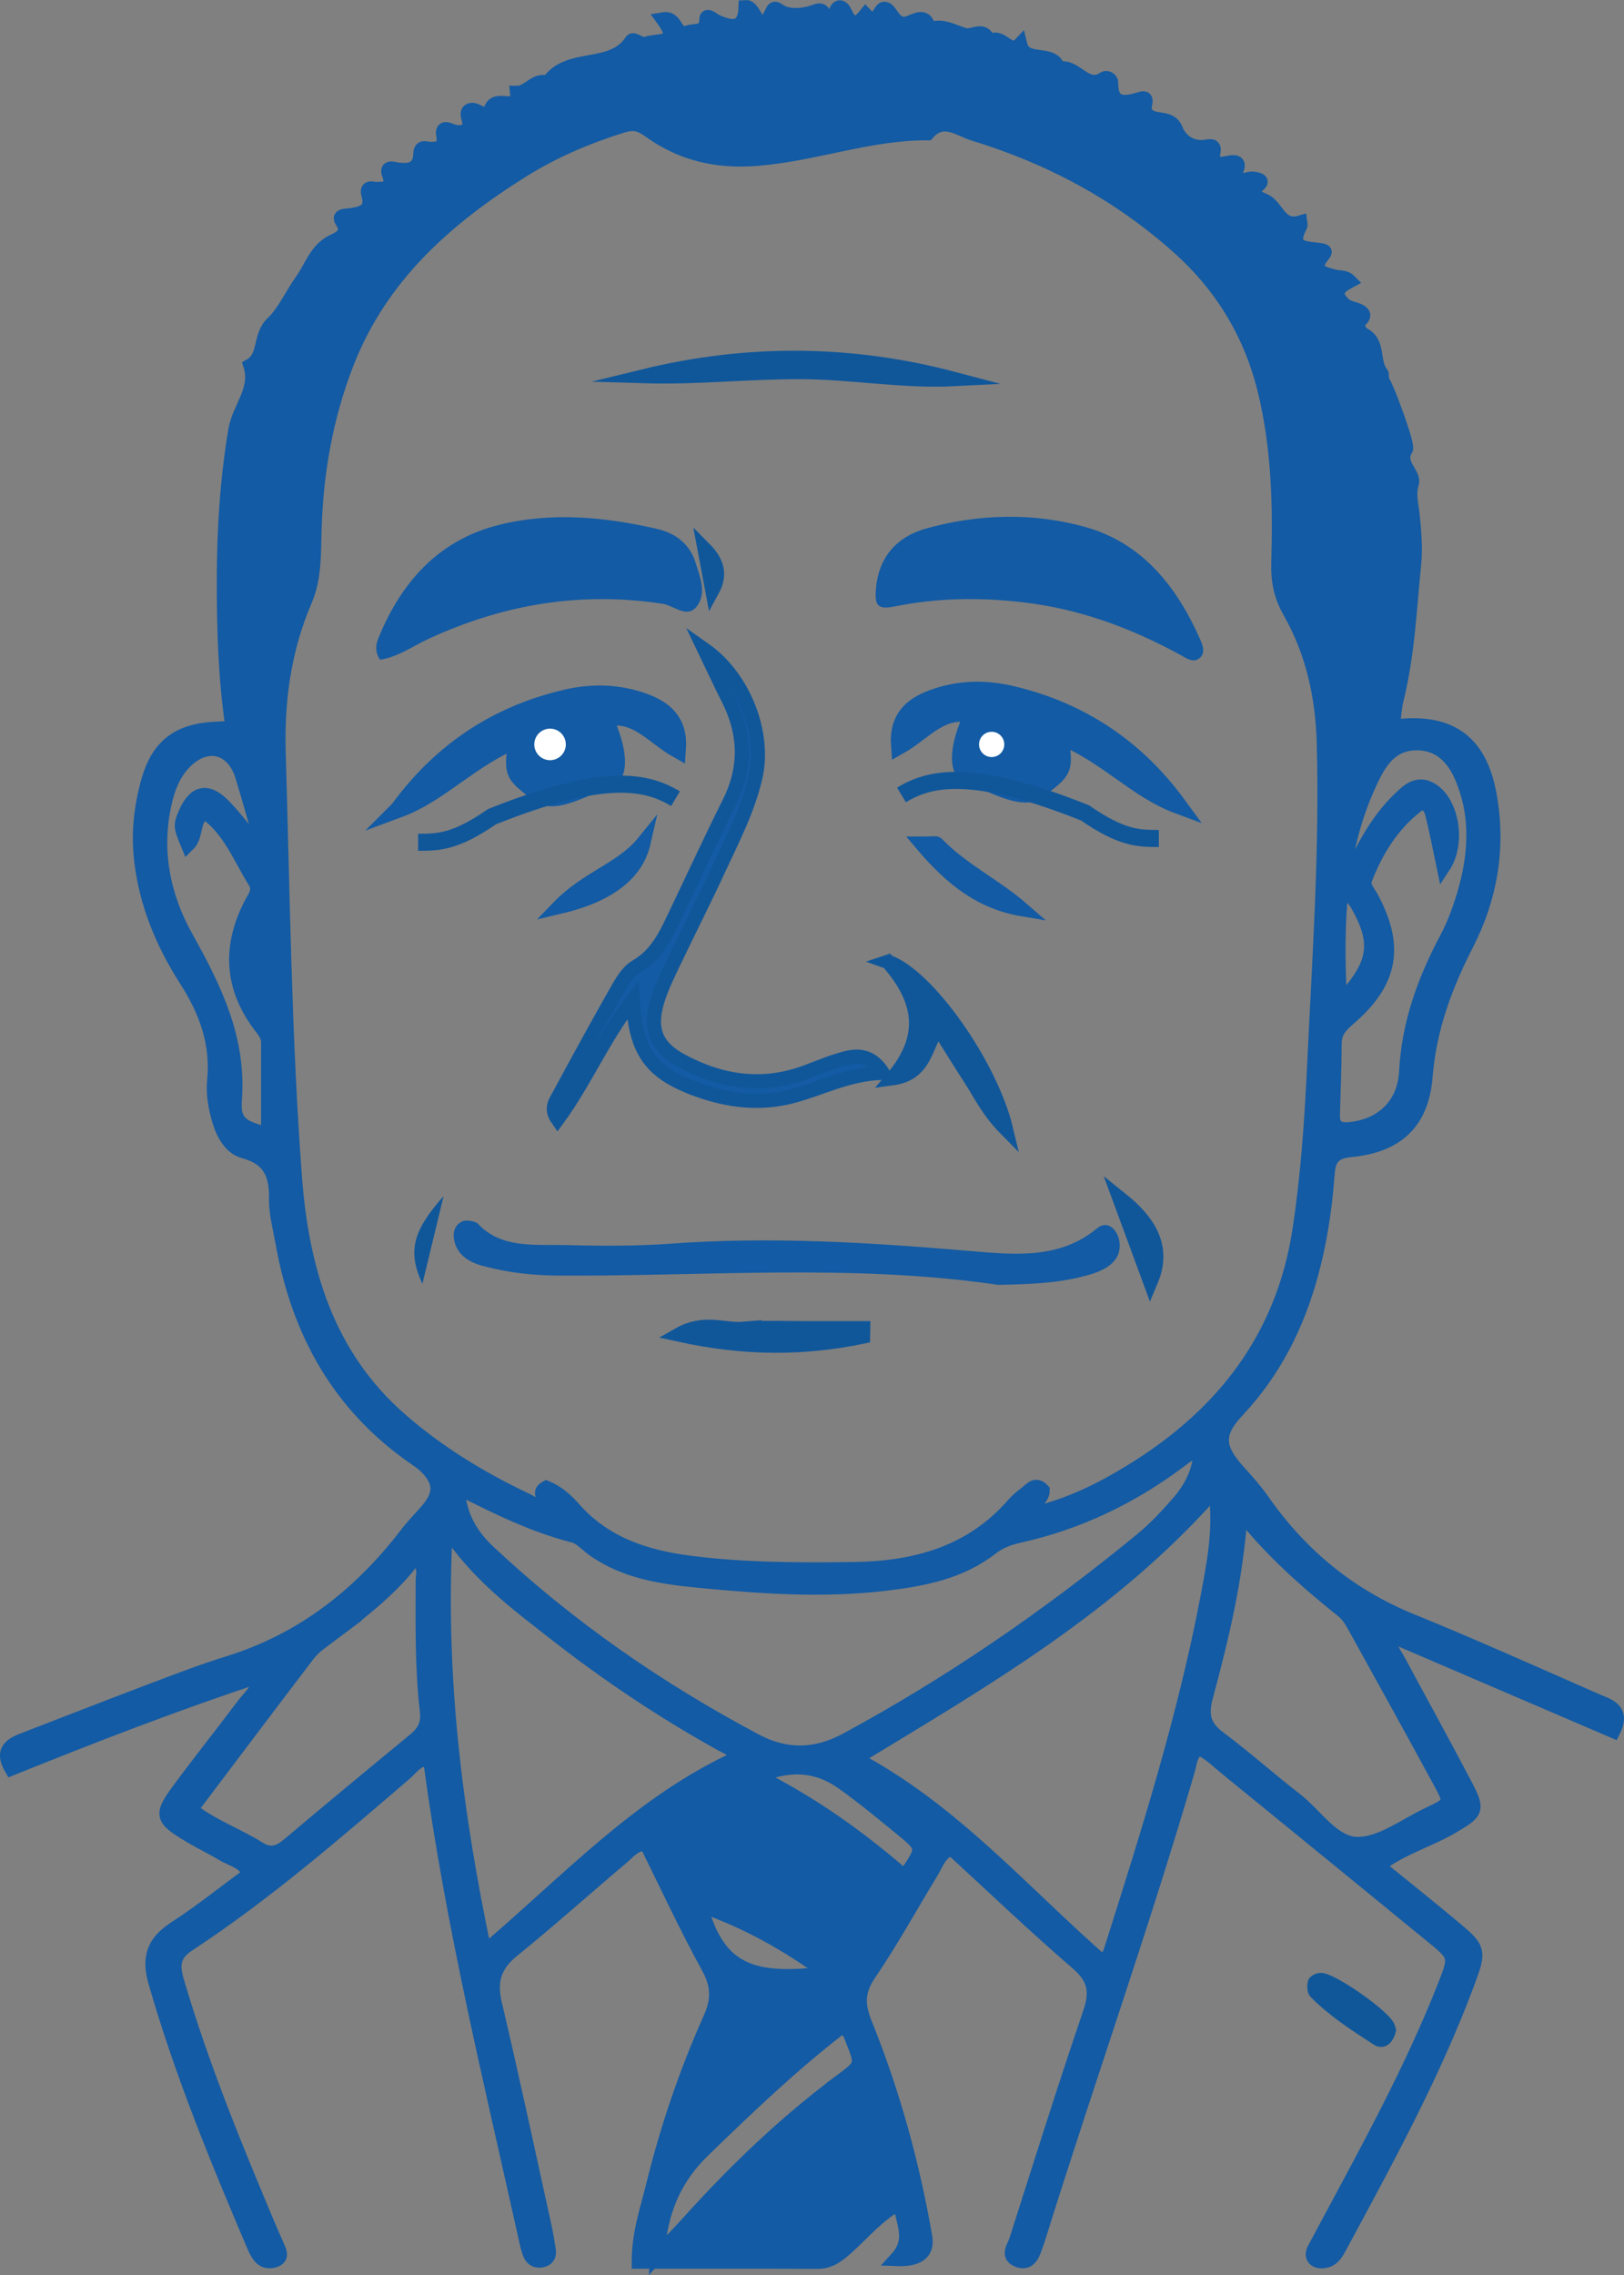 <?xml version="1.0" encoding="UTF-8"?>
<svg id="_レイヤー_2" data-name="レイヤー 2" xmlns="http://www.w3.org/2000/svg" viewBox="0 0 201.768 282.473">
  <rect x="0" y="0" width="201.768" height="282.473" fill="#808080" stroke="none"/>
  <defs>
    <style>
      .cls-1, .cls-2, .cls-3, .cls-4 {
        fill: #135ba4;
      }

      .cls-1, .cls-2, .cls-3, .cls-5, .cls-6, .cls-7 {
        stroke-miterlimit: 10;
      }

      .cls-1, .cls-2, .cls-7 {
        stroke-width: 1.768px;
      }

      .cls-1, .cls-5, .cls-6, .cls-7 {
        stroke: #10579a;
      }

      .cls-2, .cls-3 {
        stroke: #135ba4;
      }

      .cls-3, .cls-6 {
        stroke-width: 2.121px;
      }

      .cls-8 {
        fill: #fff;
      }

      .cls-9, .cls-5, .cls-7 {
        fill: #10579a;
      }

      .cls-5 {
        stroke-width: 1.936px;
      }

      .cls-6 {
        fill: none;
      }
    </style>
  </defs>
  <g id="_レイヤー_1-2" data-name="レイヤー 1">
    <g>
      <path class="cls-4" d="M124.024,159.535c3.926-.07,7.816-.193,11.548-1.33,2.247-.684,3.822-1.895,3.502-4.072-.192-1.308-1.383-2.776-2.796-1.599-4.629,3.853-10.306,3.256-15.739,2.796-12.386-1.05-24.737-1.824-37.192-.91-4.358.32-8.771.281-13.152.176-3.81-.092-7.921.432-10.785-2.619-.326-.347-1.453-.541-1.928-.342-.884.37-1.207,1.235-1.097,2.077.235,1.812,1.521,2.908,3.557,3.461,3.038.825,6.152,1.189,9.347,1.21,18.252.121,36.548-1.517,54.734,1.153Z"/>
      <g>
        <path class="cls-2" d="M32.368,208.045c-.256,1.869-1.349,2.663-2.094,3.655-2.631,3.503-5.367,6.927-7.972,10.449-2.39,3.232-2.264,3.653,1.301,5.78,1.333.796,2.745,1.461,4.074,2.263,1.151.696,2.665.918,3.362,2.489-3.08,2.26-6.055,4.655-9.244,6.72-2.64,1.709-3.385,3.563-2.482,6.709,3.244,11.301,7.706,22.125,12.305,32.906.164.385.366.767.618,1.099.485.636,1.194.78,1.896.536.994-.346.606-1.072.332-1.716-.332-.78-.691-1.548-1.02-2.329-4.223-10.022-8.359-20.072-11.434-30.53-.596-2.026-.56-3.358,1.391-4.64,9.59-6.302,18.244-13.806,26.935-21.261.814-.698,1.463-1.772,2.751-1.736.17.24.419.435.449.66,2.679,19.906,7.466,39.388,11.811,58.959.151.68.289,1.388.599,1.999.26.513.824.737,1.45.579.661-.166.874-.632.779-1.246-.151-.976-.309-1.954-.522-2.918-2.037-9.238-4.007-18.493-6.179-27.7-.671-2.842-.04-4.787,2.233-6.625,4.613-3.731,9.029-7.705,13.569-11.527.829-.698,1.54-1.697,3.021-1.726,2.53,5.096,4.944,10.333,7.717,15.372,1.234,2.242,1.255,4.071.245,6.327-3.006,6.714-5.369,13.67-7.125,20.815-.724,2.945-1.76,5.857-1.77,9.406,7.553,0,14.872-.02,22.191.016,1.571.008,2.597-.824,3.675-1.794,2.061-1.855,3.854-4.061,6.614-5.572.267,2.492,1.779,4.587-.467,7.027q4.07.164,3.565-2.755c-1.571-9.076-4.013-17.921-7.458-26.452-.943-2.335-.974-4.033.491-6.186,2.777-4.081,5.159-8.43,7.734-12.65.624-1.022.965-2.313,2.475-2.984,5.241,4.808,10.34,9.689,15.681,14.288,2.194,1.889,2.452,3.576,1.547,6.222-3.197,9.351-6.142,18.79-9.157,28.203-.266.832-1.208,1.924.263,2.468,1.237.458,1.728-.54,2.067-1.534.137-.401.29-.797.416-1.201,6.052-19.412,12.872-38.579,18.577-58.102.273-.932.258-1.991,1.32-2.749,1.262.454,2.237,1.484,3.3,2.35,8.55,6.958,17.087,13.931,25.621,20.907,3.111,2.543,3.13,2.563,1.667,6.278-4.05,10.277-9.361,19.935-14.573,29.641-.535.996-1.062,1.996-1.6,2.99-.303.56-.319,1.125.276,1.421.339.169.856.142,1.24.028.883-.261,1.272-1.047,1.678-1.799,5.764-10.693,11.61-21.349,15.864-32.772,1.467-3.938,1.394-4.142-1.823-6.83-3.023-2.526-6.108-4.979-9.346-7.61,2.968-2.264,6.295-3.154,9.189-4.848,3.137-1.836,3.289-2.064,1.612-5.261-2.689-5.129-5.497-10.196-8.239-15.298-.483-.9-1.221-1.737-1.29-3.327,9.628,4.13,18.783,8.056,27.967,11.995,1.34-2.701-.671-3.131-2.132-3.77-7.632-3.339-15.231-6.761-22.946-9.899-7.715-3.139-13.786-8.162-18.522-14.938-.886-1.267-1.929-2.431-2.969-3.58-2.693-2.974-2.799-4.768-.105-7.639,4.562-4.862,7.431-10.618,9.155-16.984,1.073-3.962,1.688-8.012,1.993-12.108.133-1.785.433-2.981,2.884-3.214,5.782-.549,8.857-3.442,9.311-9.144.473-5.947,2.44-11.216,5.109-16.433,2.965-5.796,4.024-12.003,2.845-18.518-1.167-6.449-4.719-9.186-11.232-8.546-.184.018-.398-.28-.73-.53.126-.886.182-1.871.416-2.812,1.376-5.535,1.614-11.244,2.177-16.867.189-1.89.008-4.144-.215-6.17-.145-1.317-.482-2.354-.069-3.8.332-1.165-1.899-2.402-.74-4.205.324-.504-2.327-7.595-2.833-8.314-.256-.364-.105-.956-.226-1.102-1.186-1.434-.193-3.906-2.334-4.863-.22-.098-.317-.451-.494-.666-.71-.859,1.204-1.347.37-2.024-.611-.496-1.595-.428-2.249-1.069-1.437-1.41-.499-2.152.748-2.823-.578-.582-1.342-.395-1.994-.591-1.134-.341-2.783-.592-1.509-2.372.411-.574.761-.764-.137-.886-1.806-.246-4.032-.08-2.455-3.041.049-.093-.022-.249-.037-.376-2.28.665-2.744-1.478-3.996-2.466-.587-.463-1.464-.43-1.792-1.423-.203-.615,2.091-1.246.005-1.559-.728-.109-1.591.661-2.168-.393-.063-.115-.124-.299-.076-.398.537-1.104.324-1.435-.956-1.167-.926.194-2.12.348-1.785-1.344.176-.889-.33-.758-.943-.664-1.792.274-3.17-.739-3.73-2.154-.771-1.948-3.226-.557-3.842-2.343-.079-.23-.028-.526.027-.778.202-.913-.173-.795-.842-.594-1.821.547-3.418.618-3.372-2.038.009-.498-.553-.769-.894-.542-2.31,1.542-3.538-1.866-5.63-1.186-.667-2.472-4.165-.515-4.784-3.061-1.366,1.443-2.502-1.67-3.87-.195-.531-2.121-1.981-.7-2.975-.968-1.51-.407-2.813-1.382-4.483-.662-.466-2.739-2.305-.334-3.488-.786-1.178-.45-1.299-1.744-2.034-1.82-.638-.066-.846,2.356-2.349.774-1.032,1.294-1.819,1.342-2.561-.326-.326-.732-.965-1.013-1.21.216-.157.787-.479,1.377-1.229.335-.257-.357-.26-1.031-1.126-.713-1.835.674-3.601.66-4.64-.059-.445-.307-.618-.338-.818.096-1.736,3.784-2.016-.64-3.321-.537-.078,2.792-1.634,2.71-3.68,1.765-.342-.158-1.176-.945-1.187-.275-.032,1.837-1.276,1.309-2.257,1.649-1.78.617-1.343-1.921-3.121-1.62,2.354,3.23-.576,2.503-2.095,3.028-.765.264-1.56-.742-1.835-.322-2.474,3.772-7.925,1.473-10.372,5.177-1.593-.549-2.416,1.268-3.837,1.248.294,2.665-2.85.025-3.297,2.205-.273,1.33-1.722-.278-2.437-.083-1.211.331.804,2.131-.859,2.658-.589.187-1.09.128-1.627-.095-.575-.239-1.138-.398-.951.596.264,1.396-.487,1.733-1.687,1.677-.456-.021-1.131-.397-1.161.579-.06,1.977-1.314,2.19-2.913,1.979-.353-.047-1.362-.452-1.005.532.662,1.825-.33,1.876-1.639,1.887-.338.003-1.213-.39-.899.701.59,2.051-.822,2.362-2.323,2.57-.46.064-1.458-.022-.974.696,1.059,1.572-.3,2.165-1.062,2.525-2.14,1.014-2.709,3.204-3.9,4.868-1.242,1.735-2.23,3.972-3.63,5.276-1.73,1.61-.81,4.145-2.771,5.283.953,2.993-1.416,5.273-1.876,8.033-1.041,6.244-1.42,12.462-1.423,18.724-.003,6.032.166,12.072,1.086,18.242-.886.044-1.419.076-1.952.096-4.76.185-7.326,2.078-8.578,6.648-.861,3.14-1.21,6.342-.832,9.646.626,5.476,2.698,10.382,5.616,14.942,2.439,3.812,3.911,7.798,3.463,12.389-.166,1.702.129,3.381.617,5.023.507,1.708,1.434,3.379,3.078,3.823,3.226.872,4.04,2.889,3.99,5.908-.03,1.809.48,3.634.802,5.442,1.966,11.046,7.011,20.204,16.395,26.694.464.321.94.641,1.343,1.031,1.935,1.877,2.009,3.427.271,5.475-.822.969-1.737,1.864-2.507,2.871-5.807,7.595-12.982,13.257-22.233,16.124-3.368,1.043-6.664,2.326-9.965,3.573-5.15,1.946-10.274,3.961-15.414,5.935-1.579.606-2.905,1.308-1.58,3.574,10.134-4.083,20.328-8.032,30.942-11.537ZM165.812,129.528c.011-1.426.763-2.206,1.798-3.096,5.245-4.514,6.025-8.936,2.782-14.956-.4-.743-1.123-1.454-.797-2.304,1.383-3.602,3.393-6.819,6.489-9.194.92-.706,1.634.164,1.847,1.003.549,2.166.955,4.369,1.421,6.569,1.803-2.746,1.155-7.488-1.224-9.279-1.229-.926-2.353-.737-3.438.196-3.414,2.937-5.398,6.824-7.179,10.846-.606,1.367.594,2.043,1.111,2.957,2.738,4.837,2.397,7.481-2.14,12.28-.533-10.164-.221-19.462,4.115-28.208,1.151-2.321,2.621-4.046,5.382-4.065,2.755-.02,4.497,1.68,5.521,3.956,2.056,4.569,1.904,9.347.614,14.075-.59,2.163-1.371,4.327-2.42,6.302-2.745,5.169-4.67,10.491-4.982,16.435-.222,4.213-3.058,6.762-7.009,7.166-1.37.14-2.16-.272-2.111-1.791.096-2.963.196-5.927.22-8.891ZM33.325,140.835c-3.25-.769-4.373-1.438-4.159-4.202.59-7.617-2.486-13.877-6.049-20.252-2.845-5.092-4.015-10.796-2.648-16.746.42-1.829,1.08-3.527,2.355-4.885,2.748-2.927,6.146-2.131,7.3,1.677.776,2.558,1.501,5.132,2.224,7.705.07.25-.029.549-.085,1.284-1.624-1.966-2.938-3.796-4.498-5.383-2.039-2.074-3.607-1.664-4.754,1.028-.601,1.411-.587,1.603.336,3.812,1.147-1.12.49-3.06,2.072-4.08,3.094,2.137,4.38,5.652,6.279,8.707.657,1.057-.041,1.849-.488,2.71-2.712,5.225-2.53,10.269,1.042,15.049.514.687,1.073,1.295,1.072,2.211-.003,3.78-.001,7.56-.001,11.365ZM32.956,113.325v11.012c-2.161-3.836-2.211-7.09,0-11.012ZM60.207,242.354c-3.662-17.381-5.845-34.437-4.831-52.806,3.906,5.962,8.815,9.533,13.563,13.25,6.559,5.135,13.473,9.755,20.764,13.797.729.404,1.582.644,1.975,1.656-12.145,5.51-21.085,15.292-31.471,24.103ZM56.872,184.688c4.925,2.497,9.448,4.72,14.374,5.972.889.226,1.617,1.089,2.415,1.664,3.951,2.846,8.61,3.505,13.229,3.951,7.727.747,15.474,1.286,23.248.347,4.68-.566,9.202-1.446,13.034-4.429,1.03-.802,2.222-1.236,3.464-1.511,7.426-1.646,14.101-4.879,20.148-9.459.448-.339.912-.665,1.403-.933.206-.112.504-.058.971-.096-.094,2.549-1.206,4.626-2.786,6.438-1.388,1.591-2.847,3.161-4.474,4.497-11.484,9.431-23.659,17.84-36.753,24.912-3.853,2.081-7.561,2.081-11.289.101-12.027-6.389-23.151-14.075-33.107-23.401-2.193-2.054-3.733-4.467-3.876-8.053ZM87.021,236.561c5.785,2.02,10.824,4.848,15.743,8.447-9.005,1.156-13.569-.088-15.743-8.447ZM104.49,258.399c-6.915,5.137-13.091,11.065-18.851,17.448-1.113,1.234-2.277,2.422-3.977,4.224.39-5.708,2.216-9.692,5.759-13.124,5.525-5.352,11.072-10.648,17.066-15.254,1.047.245,1.194.995,1.435,1.598,1.228,3.076,1.241,3.122-1.433,5.108ZM112.382,233.021c-5.41-4.703-11.175-8.894-18.242-12.477,4.162-1.764,7.521-1.367,10.592.819,2.52,1.793,4.909,3.775,7.305,5.735,2.855,2.335,2.832,2.364.344,5.923ZM137.997,242.25c-.155.489-.502.918-.847,1.532-10.101-8.823-18.803-19.042-30.92-25.436,16.119-9.783,32.13-19.022,44.74-33.435.744,4.557-.098,8.951-.913,13.261-2.84,15.008-7.451,29.546-12.059,44.078ZM154.123,187.689c3.743,4.779,8.142,8.666,12.752,12.35.735.587,1.222,1.538,1.696,2.392,3.484,6.28,6.959,12.565,10.387,18.875,1.394,2.566,1.356,2.639-1.454,3.961-2.924,1.376-5.896,3.709-8.838,3.696-3.041-.013-5.172-3.549-7.716-5.521-3.228-2.502-6.284-5.23-9.552-7.675-1.887-1.412-2.177-2.867-1.578-5.09,2.013-7.466,3.817-14.991,4.303-22.989ZM49.793,176.316c-9.196-7.993-12.301-18.69-13.167-30.246-1.309-17.475-1.48-35.003-2.011-52.513-.198-6.536.662-12.929,3.301-19.05,1.171-2.716,1.071-5.792,1.157-8.756.208-7.109,1.419-14.009,4.015-20.673,4.219-10.83,12.387-18.017,21.891-23.953,3.838-2.397,8.004-4.159,12.342-5.514,1.336-.417,2.152-.263,3.373.616,3.964,2.853,8.294,3.897,13.417,3.484,7.148-.577,13.931-3.21,21.125-3.171,1.947-2.216,3.9-.489,5.769.08,9.442,2.875,17.961,7.431,25.367,14.03,5.443,4.85,9.04,10.785,10.765,17.842,1.726,7.059,1.903,14.261,1.69,21.476-.064,2.175.325,4.064,1.44,6.018,2.854,4.997,4.054,10.552,4.211,16.246.367,13.289-.557,26.549-1.184,39.815-.327,6.912-.785,13.791-1.83,20.65-2.046,13.428-9.528,22.965-20.786,29.906-3.838,2.366-7.85,4.382-12.678,5.464.219-1.535,1.541-1.878,1.536-3.013-.881-.974-1.462-.066-2.068.381-.565.417-1.112.886-1.573,1.414-5.251,6.005-12.177,7.875-19.784,7.98-6.776.093-13.541.086-20.298-.77-5.651-.716-10.721-2.367-14.599-6.798-.92-1.052-2.005-1.98-3.337-2.533-1.291.688.214,1.409-.09,2.107-.906.494-1.611-.191-2.33-.53-5.643-2.662-10.935-5.877-15.664-9.988ZM40.108,203.717c4.155-3.104,8.344-6.165,11.454-10.349,1.429.976.962,2.063.962,2.962-.004,5.369-.104,10.746.52,16.084.194,1.655-.343,2.659-1.521,3.629-5.235,4.307-10.46,8.627-15.64,13.001-1.218,1.028-2.277,1.407-3.751.476-2.61-1.648-5.594-2.66-8.439-4.837,5.027-6.654,9.775-12.962,14.561-19.241.505-.663,1.181-1.222,1.855-1.725Z"/>
        <path class="cls-7" d="M171.142,253.125c.742.484,1.215-.293,1.409-1.032-.038-.132-.066-.268-.116-.396-.522-1.361-7.092-5.956-8.41-5.849-.247.02-.65.212-.68.38-.066.362-.081.902.135,1.121,2.264,2.301,4.981,4.029,7.662,5.776Z"/>
        <path class="cls-4" d="M82.4,74.984c1.386.215,3.258,2.147,4.456-.139.825-1.573.067-3.36-.426-4.951-.725-2.344-2.478-3.695-4.863-4.239-6.547-1.492-13.193-2.113-19.724-.443-7.365,1.883-11.997,7.079-14.81,13.975-.3.734-.536,1.632.185,2.73,2.299-.372,4.032-1.668,5.93-2.549,9.329-4.333,19.01-5.975,29.251-4.384Z"/>
        <path class="cls-4" d="M108.82,73.186c-.162,2.045.267,2.535,2.369,2.109,5.307-1.076,10.609-1.132,15.976-.502,6.983.819,13.403,3.195,19.518,6.544.724.397,1.537,1.012,2.323.399.807-.629.43-1.602.104-2.341-2.905-6.59-7.233-12.031-14.359-13.986-6.44-1.767-13.139-1.608-19.66.206-3.855,1.072-5.969,3.744-6.272,7.571Z"/>
        <path class="cls-1" d="M86.751,135.338c3.809,1.363,7.721,1.807,11.661.779,3.607-.941,6.947-2.79,11.256-2.92-1.443-2.189-3.067-2.2-4.689-1.773-1.631.429-3.204,1.091-4.789,1.686-5.396,2.028-10.57,1.267-15.509-1.392-3.217-1.731-4.068-3.954-3.015-7.421.448-1.476,1.116-2.895,1.783-4.293,1.944-4.078,3.995-8.106,5.894-12.204,1.717-3.707,3.613-7.349,4.523-11.384,1.208-5.357-1.421-12.297-6.338-15.758,1.105,2.298,1.964,4.185,2.908,6.028,2.208,4.314,2.361,8.597.158,12.992-2.214,4.416-4.274,8.91-6.414,13.363-1.273,2.65-2.353,5.379-5.157,6.991-1.021.587-1.752,1.845-2.372,2.934-2.444,4.293-4.809,8.631-7.157,12.978-.44.816-1.162,1.675-.217,3.021,3.44-4.695,5.646-10.058,9.349-14.805.354,6.515,2.278,9.085,8.125,11.177Z"/>
        <path class="cls-3" d="M125.818,86.254c-3.433-.822-6.714-.756-9.97.445-2.505.924-4.344,2.445-4.09,5.895,2.982-1.675,5.152-4.823,9.079-3.865-1.852,3.939-1.954,6.96-.543,7.431,2.505.835,6.726,3.52,8.707,1.935,3.225-2.58,3.313-2.317,2.679-6.744,5.818,2.36,9.525,6.729,14.694,8.641-5.217-7.133-12.028-11.697-20.556-13.738Z"/>
        <path class="cls-7" d="M99.394,46.195c6.433.015,12.8,1.211,19.229.878-12.85-3.409-25.737-3.501-38.59-.367,6.488.199,12.9-.526,19.362-.511Z"/>
        <path class="cls-7" d="M110.319,119.421c3.903,4.474,5.147,9.06.558,14.462,4.171-.567,4.022-4.057,5.683-6.286,1.492,2.368,2.745,4.399,4.041,6.401,1.21,1.87,2.165,3.951,4.386,6.197-1.892-7.92-9.713-19.045-14.669-20.774Z"/>
        <path class="cls-7" d="M92.323,165.002c-2.343.196-4.816-1.085-7.977.711,8.277,1.811,15.585,1.762,22.876.244.006-.347.012-.694.018-1.041-2.443,0-4.885-.005-7.328.002-2.531.007-5.075-.125-7.59.085Z"/>
        <path class="cls-2" d="M116.39,104.773c-.122-.127-.49-.016-1.893-.016,3.71,4.395,7.382,7.263,12.494,8.13-3.367-2.927-7.479-4.87-10.601-8.114Z"/>
        <path class="cls-2" d="M79.957,104.617c-2.677,3.296-6.981,4.354-10.513,7.999,6.178-1.446,9.627-4.123,10.513-7.999Z"/>
        <path class="cls-5" d="M142.93,158.984c1.75-4.156-.278-7.276-3.69-10.012,1.23,3.337,2.46,6.675,3.69,10.012Z"/>
        <path class="cls-9" d="M52.479,159.412c.886-3.663,1.646-6.809,2.635-10.898-3.88,4.362-4.483,6.902-2.635,10.898Z"/>
        <path class="cls-7" d="M87.536,68.159c.416,2.209.693,3.673.968,5.137.778-1.422,1.045-3.11-.968-5.137Z"/>
        <path class="cls-6" d="M111.996,98.701c3.527-2.116,8.7-3.409,22.808,2.234,4.585,3.174,6.701,3.174,9.17,3.174"/>
        <path class="cls-3" d="M49.549,100.462c5.169-1.912,8.876-6.282,14.694-8.641-.633,4.427-.546,4.164,2.679,6.744,1.981,1.585,6.202-1.1,8.707-1.935,1.411-.47,1.309-3.492-.543-7.431,3.927-.957,6.097,2.191,9.079,3.865.253-3.449-1.585-4.971-4.09-5.895-3.256-1.201-6.537-1.267-9.97-.445-8.528,2.041-15.339,6.606-20.556,13.738Z"/>
        <path class="cls-6" d="M83.926,99.172c-3.527-2.116-8.7-3.409-22.808,2.234-4.585,3.174-6.701,3.174-9.17,3.174"/>
        <circle class="cls-8" cx="123.205" cy="92.431" r="1.568"/>
        <circle class="cls-8" cx="68.339" cy="92.431" r="1.959"/>
      </g>
    </g>
  </g>
</svg>